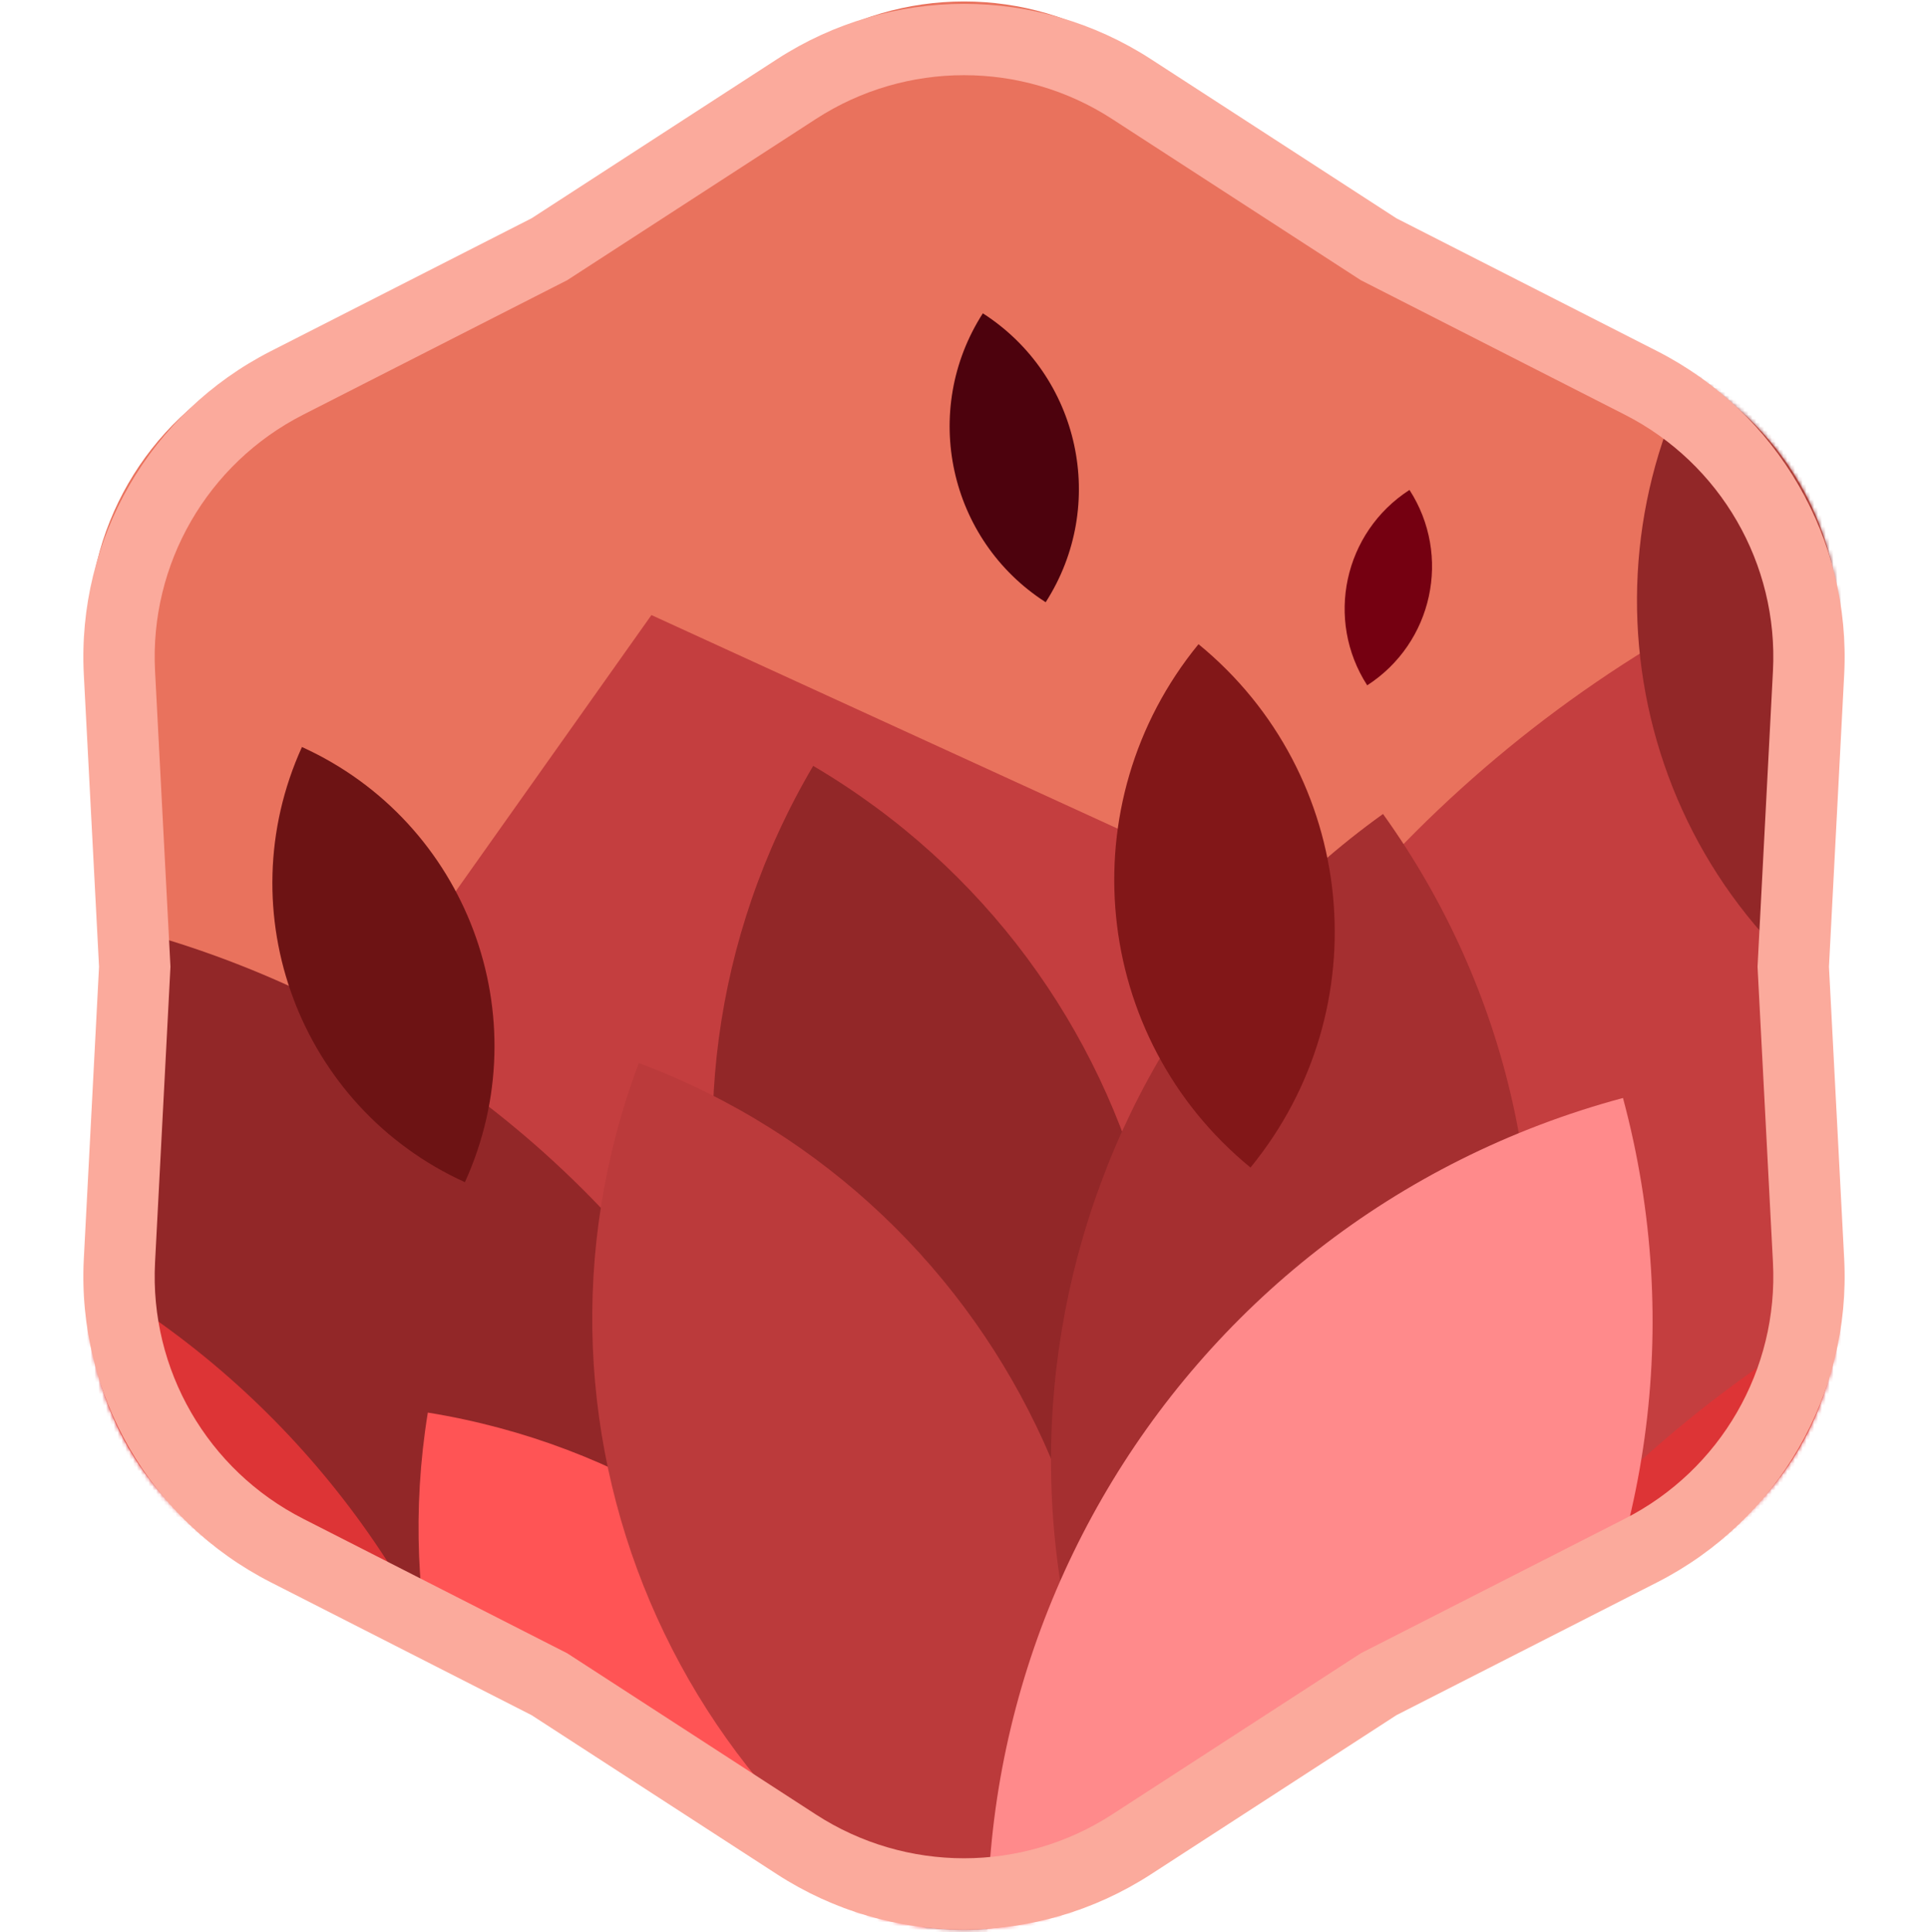 <svg xmlns="http://www.w3.org/2000/svg" width="500" height="501" fill="none" viewBox="0 0 500 501">
  <path fill="#E9725D" d="M208.468 12.66c25.262-16.375 57.802-16.375 83.064 0l69.736 45.203 74.057 37.727c26.827 13.667 43.097 41.817 41.532 71.859l-4.321 82.93 4.321 82.93c1.565 30.041-14.705 58.192-41.532 71.859l-74.057 37.726-69.736 45.204c-25.262 16.375-57.802 16.375-83.064 0l-69.736-45.204-74.057-37.726c-26.827-13.667-43.097-41.818-41.532-71.859l4.321-82.93-4.321-82.93c-1.566-30.042 14.705-58.192 41.532-71.859l74.057-37.727 69.736-45.203Z"/>
  <mask id="a" width="454" height="501" x="23" y="0" maskUnits="userSpaceOnUse" style="mask-type:alpha">
    <path fill="#E9725D" d="M208.468 12.66c25.262-16.375 57.802-16.375 83.064 0l69.736 45.203 74.057 37.727c26.827 13.667 43.097 41.817 41.532 71.859l-4.321 82.93 4.321 82.93c1.565 30.041-14.705 58.192-41.532 71.859l-74.057 37.726-69.736 45.204c-25.262 16.375-57.802 16.375-83.064 0l-69.736-45.204-74.057-37.726c-26.827-13.667-43.097-41.818-41.532-71.859l4.321-82.93-4.321-82.93c-1.566-30.042 14.705-58.192 41.532-71.859l74.057-37.727 69.736-45.203Z"/>
  </mask>
  <g mask="url(#a)">
    <path fill="#C43E3F" d="M418.808 324.95c-.399-1.21-.862-2.399-1.296-3.6-.505-1.326-.936-2.671-1.466-3.953-.59-1.521-1.275-2.984-1.929-4.451-.434-.941-.813-1.939-1.247-2.88a141.229 141.229 0 0 0-2.367-4.737c-.442-.833-.844-1.638-1.285-2.467a130.692 130.692 0 0 0-2.684-4.688c-.467-.789-.899-1.587-1.396-2.33-.915-1.508-1.891-2.963-2.87-4.416-.546-.805-1.1-1.64-1.645-2.444a102.605 102.605 0 0 0-2.93-3.964c-.686-.911-1.368-1.827-2.044-2.703-.937-1.173-1.899-2.302-2.828-3.444-.857-1.014-1.679-2.036-2.56-3.001-.882-.969-1.764-1.939-2.69-2.933a139.524 139.524 0 0 0-3.107-3.258c-.803-.81-1.638-1.606-2.475-2.407-1.228-1.168-2.422-2.346-3.675-3.471l-2.295-2.014a196.834 196.834 0 0 0-4.166-3.521c-.746-.602-1.519-1.164-2.266-1.767a133.808 133.808 0 0 0-4.508-3.428c-.781-.593-1.623-1.137-2.429-1.686a135.423 135.423 0 0 0-4.657-3.171c-.938-.625-1.932-1.197-2.891-1.78-1.49-.917-2.944-1.839-4.468-2.747-1.305-.782-2.675-1.509-4.041-2.242-1.204-.664-2.412-1.361-3.65-2.016a154.314 154.314 0 0 0-8.081-3.931L168.94 159.497 63.488 308.324c-1.757 2.444-3.395 4.93-5.024 7.451-.774 1.196-1.44 2.395-2.183 3.583-.782 1.305-1.602 2.625-2.349 3.92-.873 1.516-1.66 3.077-2.49 4.618-.529 1.019-1.072 2.004-1.61 2.989-.863 1.693-1.647 3.402-2.44 5.077-.424.879-.845 1.762-1.259 2.676-.775 1.744-1.472 3.5-2.183 5.226-.344.895-.73 1.769-1.075 2.665-.671 1.716-1.27 3.444-1.841 5.134-.326.964-.686 1.938-.977 2.893a106.476 106.476 0 0 0-1.44 4.845c-.324 1.113-.648 2.22-.936 3.323-.38 1.452-.711 2.933-1.047 4.411-.313 1.29-.59 2.571-.868 3.852-.268 1.315-.477 2.577-.712 3.879a98.527 98.527 0 0 0-.721 4.398c-.167 1.139-.277 2.232-.414 3.363-.186 1.623-.408 3.251-.55 4.899-.103.979-.13 1.969-.199 2.939-.115 1.748-.23 3.495-.271 5.26-.009.916-.018 1.833-.04 2.716a123.32 123.32 0 0 0 .026 5.403c.035.941.09 1.84.16 2.768.071 1.772.169 3.499.324 5.286.096 1.032.233 2.095.33 3.126.173 1.596.357 3.231.56 4.819.198 1.408.495 2.79.713 4.156.227 1.257.412 2.483.682 3.765a127.014 127.014 0 0 0 1.877 7.935l1.475 5.491C61.772 525.939 148.93 576.187 233.68 553.421l76.726-20.61c84.75-22.766 134.998-109.925 112.232-194.674l-1.466-5.456a126.631 126.631 0 0 0-2.352-7.808l-.016.079.004-.002Z"/>
    <path fill="#922728" d="M17.473 237.133c142.321 28.494 234.482 166.968 205.955 309.453C81.108 518.093-11.054 379.618 17.473 237.133Z"/>
    <path fill="#DD3436" d="M-46.08 305.12c123.311 24.688 203.162 144.666 178.446 268.118C9.056 548.551-70.796 428.573-46.079 305.12Z"/>
    <path fill="#FF5455" d="M110.95 366.308c100.619 16.297 168.897 111.08 152.582 211.816-100.62-16.297-168.897-111.08-152.582-211.816Z"/>
    <path fill="#922728" d="M210.888 198.607c89.416 52.69 119.111 167.864 66.36 257.383-89.416-52.69-119.111-167.864-66.36-257.383Z"/>
    <path fill="#C43E3F" d="M492.212 137.418c60.394 172.929-30.909 361.951-204.037 422.414-60.394-172.929 30.909-361.951 204.037-422.414Z"/>
    <path fill="#BB3A3B" d="M165.674 275.659c97.159 36.492 146.258 144.825 109.724 242.096-97.159-36.492-146.258-144.826-109.724-242.096Z"/>
    <path fill="#DD3436" d="M572.016 305.12c-167.473 33.53-275.922 196.477-242.354 364.144 167.474-33.53 275.923-196.477 242.354-364.144Z"/>
    <path fill="#A52F30" d="M358.665 211.078c66.276 92.436 45.003 221.037-47.54 287.39-66.276-92.436-45.003-221.038 47.54-287.39Z"/>
    <path fill="#FF8A8B" d="M420.897 284.725c31.886 118.7-38.424 240.658-157.124 272.544-31.886-118.7 38.424-240.658 157.124-272.544Z"/>
    <path fill="#821718" d="M310.815 167.046c41.214 33.725 47.246 94.456 13.482 135.716-41.213-33.725-47.246-94.456-13.482-135.716Z"/>
    <path fill="#6D1314" d="M78.307 193.713c42.837 19.463 61.749 69.96 42.263 112.847-42.837-19.464-61.75-69.961-42.263-112.847Z"/>
    <path fill="#922728" d="M454.957 71.847c55.522 46.294 62.952 128.806 16.605 184.392-55.522-46.294-62.952-128.806-16.605-184.392Z"/>
    <path fill="#750011" d="M365.531 127.046c10.972 17.012 6.065 39.686-10.966 50.671-10.973-17.012-6.066-39.686 10.966-50.671Z"/>
    <path fill="#4D020D" d="M254.887 81.25c25.194 16.171 32.485 49.696 16.295 74.918-25.193-16.171-32.485-49.696-16.295-74.919Z"/>
  </g>
  <path fill="#FBAA9C" fill-rule="evenodd" d="M201.532 15.333c29.482-19.11 67.454-19.11 96.936 0l63.683 41.28 67.629 34.451c31.309 15.95 50.311 48.813 48.483 83.896l-3.946 75.73 3.946 75.729c1.828 35.083-17.174 67.946-48.483 83.896l-67.629 34.452-63.683 41.279c-29.482 19.111-67.454 19.111-96.936 0l-63.683-41.279-67.629-34.452c-31.31-15.95-50.31-48.813-48.483-83.896l3.947-75.729-3.947-75.73c-1.828-35.083 17.174-67.946 48.483-83.896l67.629-34.452 63.683-41.28Zm-54.43 57.323-68.486 34.889c-24.81 12.638-39.856 38.671-38.408 66.453l3.996 76.692-3.996 76.691c-1.448 27.782 13.599 53.815 38.408 66.454l68.486 34.888 64.49 41.803c23.362 15.143 53.454 15.143 76.816 0l64.49-41.803 68.486-34.888c24.809-12.639 39.856-38.672 38.408-66.454l-3.996-76.691 3.996-76.692c1.448-27.782-13.599-53.815-38.408-66.453l-68.486-34.89-64.49-41.802c-23.362-15.143-53.454-15.143-76.816 0l-64.49 41.803Z" clip-rule="evenodd"/>
</svg>
